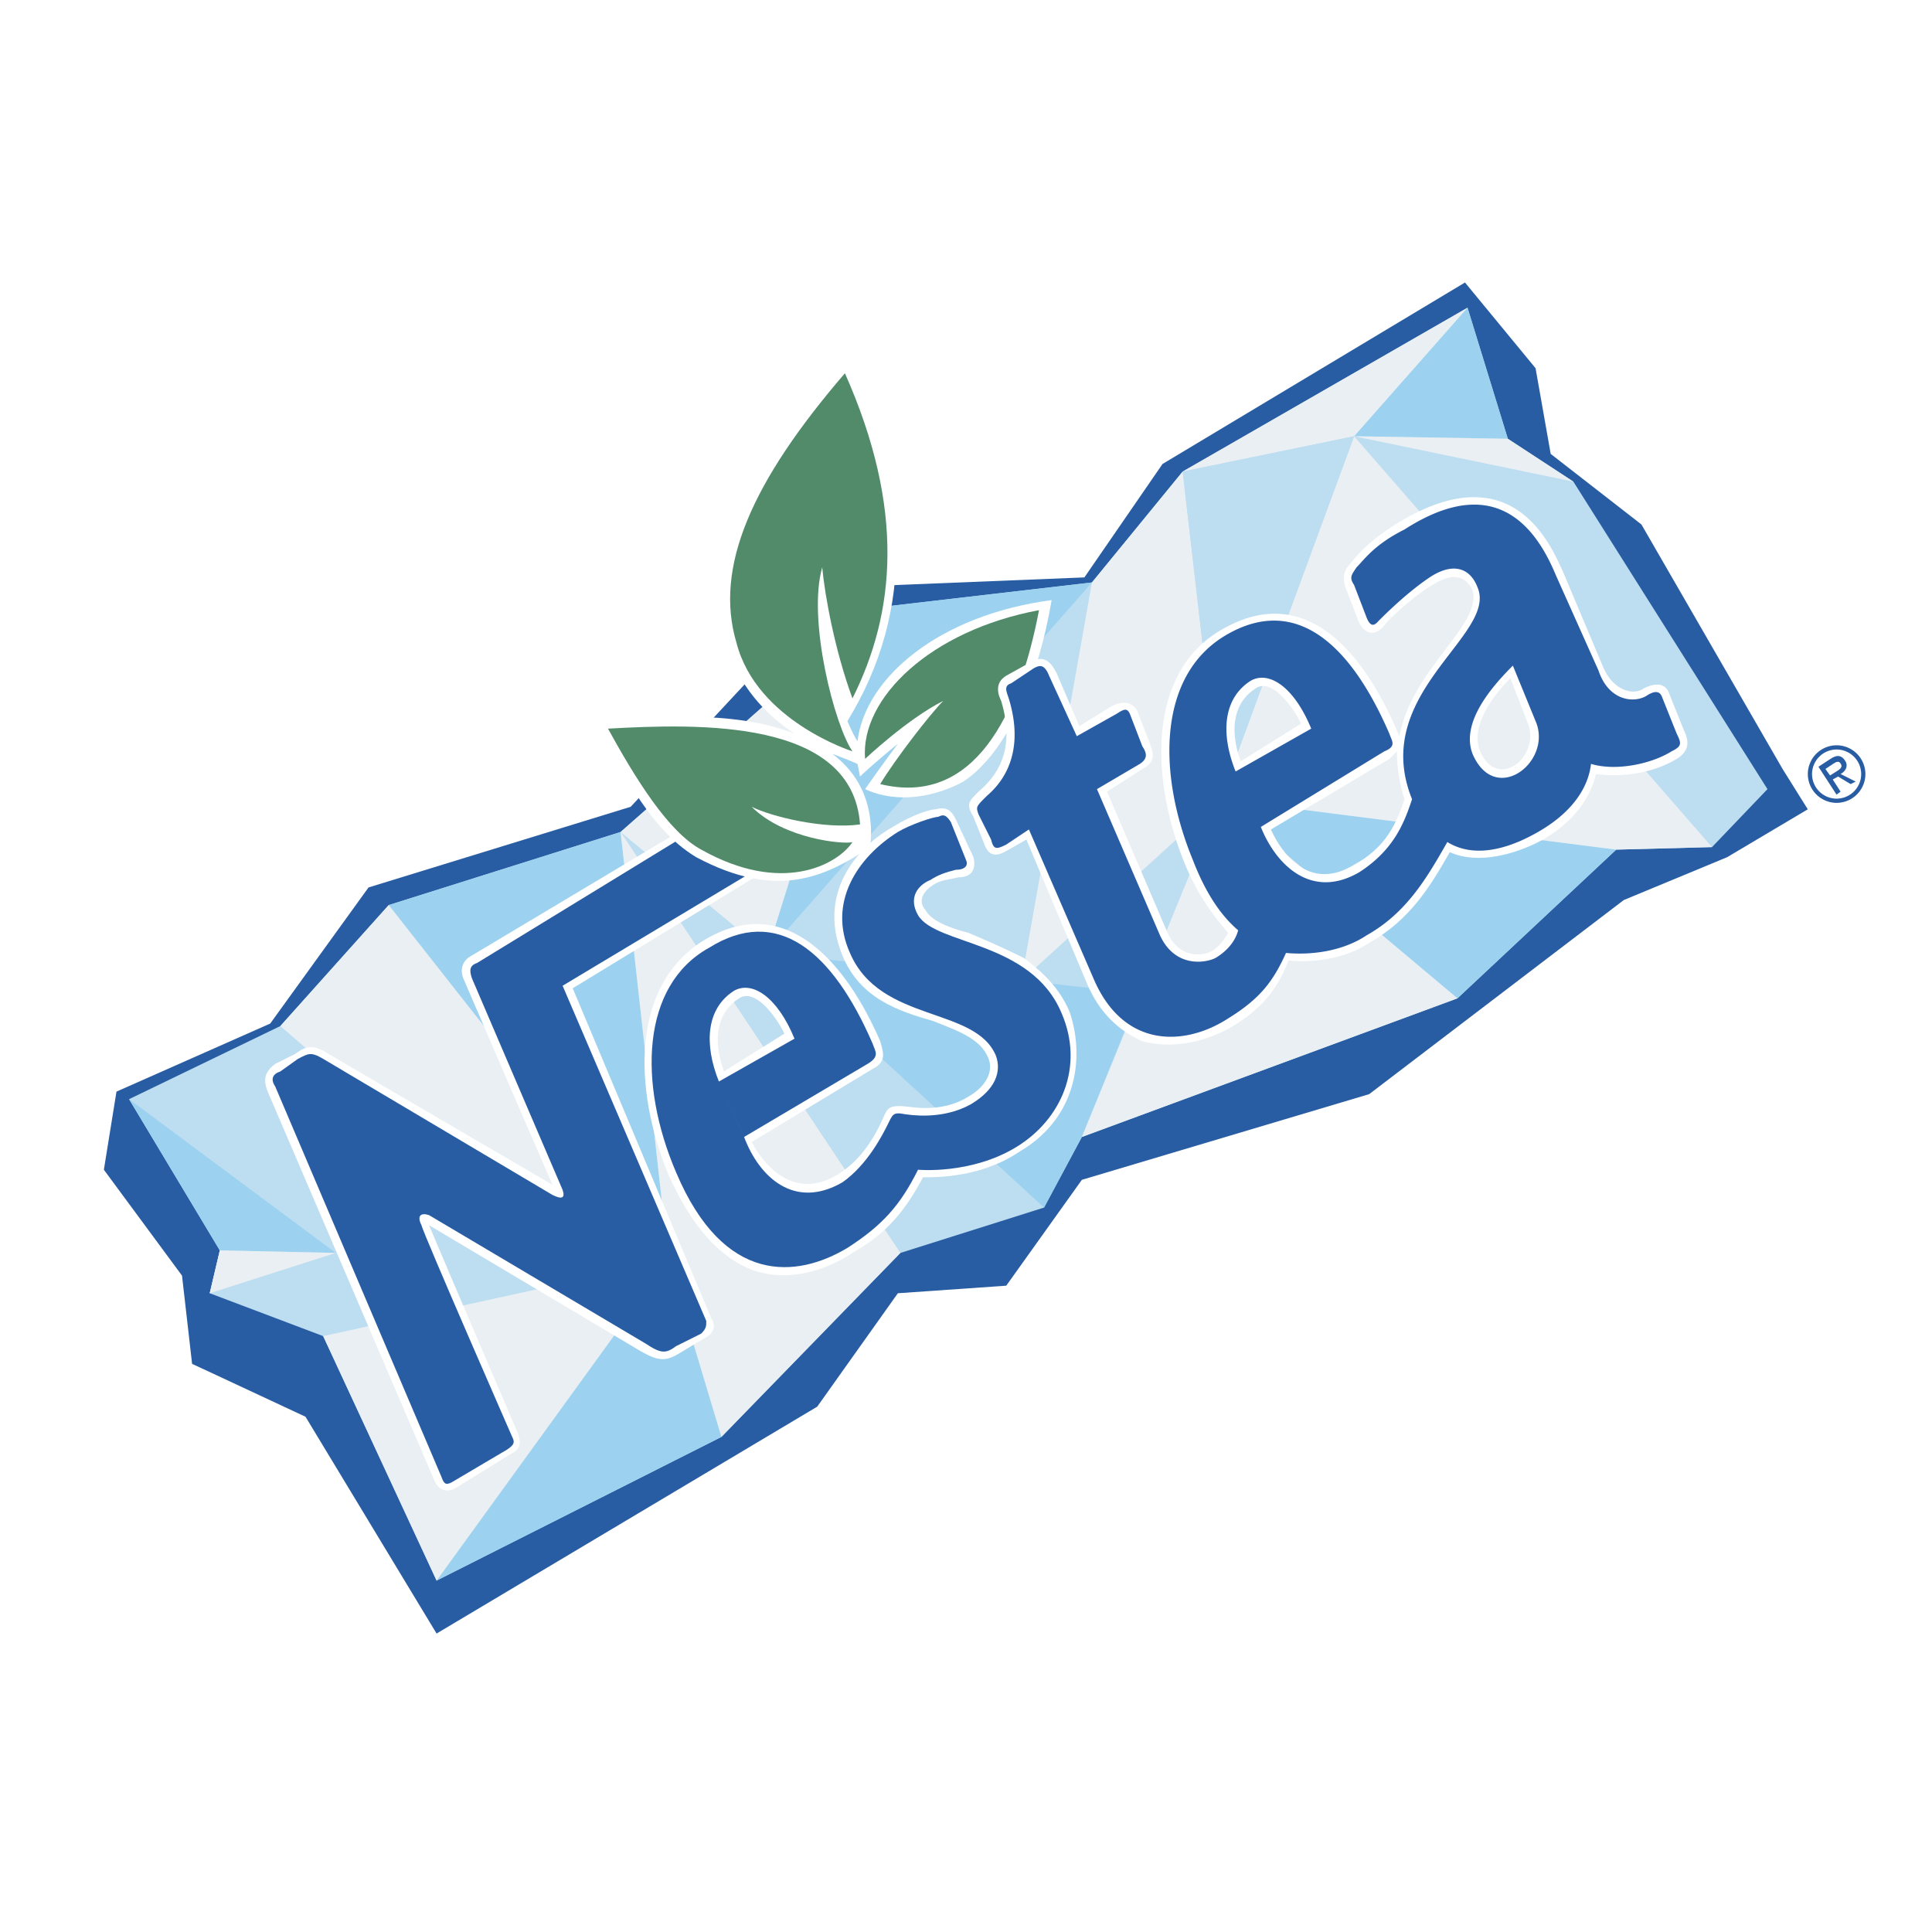 <svg xmlns="http://www.w3.org/2000/svg" width="2500" height="2500" viewBox="0 0 192.756 192.756"><g fill-rule="evenodd" clip-rule="evenodd"><path fill="#fff" d="M0 0h192.756v192.756H0V0z"/><path fill="#295da3" d="M30.481 141.35l13.077 21.629 37.974-22.635 8.047-11.317 10.814-.754 7.545-10.562 28.667-8.549 25.401-19.365 10.31-4.275 8.047-4.778-2.515-4.024-14.082-24.393-9.053-7.041-1.51-8.551-7.041-8.55-30.178 18.107-7.795 11.316-24.897 1.006-20.37 21.879-26.153 8.047-9.808 13.579-15.34 6.791-1.258 7.795 7.796 10.563 1.006 8.802 11.316 5.28z"/><path fill="#bdddf1" d="M12.878 109.664l15.089-7.293L38.78 90.3l23.137-7.293 25.399-22.381 21.627-2.515 9.053-11.065L146.414 30.7l4.024 13.077 6.537 4.275 19.365 30.68-5.533 5.784-9.557.252-15.842 14.837-37.47 13.831-3.774 7.043-14.333 4.525-17.855 18.357-28.418 14.336-11.316-24.394-11.317-4.276 1.006-4.273-9.053-15.09z"/><path fill="#bdddf1" d="M33.5 125.004l-11.569-.25-1.006 4.273 12.575-4.023z"/><path fill="#9cd2f0" d="M161.25 84.768l-39.482-5.03 23.64 19.867 15.842-14.837zM107.938 113.436l5.783-14.334-37.219-4.023 27.662 25.4 3.774-7.043zM12.878 109.664l20.622 15.34-11.569-.25-9.053-15.09zM61.917 83.007L38.78 90.3l27.914 35.458-4.777-42.751zM71.976 143.361l-28.418 14.336 23.136-31.939 5.282 17.603zM87.316 60.626l21.627-2.515-32.441 36.968 10.814-34.453zM146.414 30.7l-11.316 12.825 15.34.252-4.024-13.077z"/><path fill="#e9eff3" d="M38.78 90.3l27.914 35.458-16.597-4.274-22.13-19.113L38.78 90.3zM61.917 83.007l14.585 12.072 10.814-34.453-25.399 22.381zM108.943 58.111l-7.041 39.733 19.866-18.106-3.772-32.692-9.053 11.065z"/><path fill="#e9eff3" d="M89.831 125.004L61.917 83.007l4.777 42.751 5.282 17.603 17.855-18.357zM43.558 157.697l23.136-31.939-34.452 7.545 11.316 24.394zM117.996 47.046l17.102-3.521L146.414 30.7l-28.418 16.346zM21.931 124.754l11.569.25-12.575 4.023 1.006-4.273zM135.098 43.525l35.709 40.991-9.557.252-39.482-5.03 13.33-36.213z"/><path fill="#e9eff3" d="M150.438 43.777l6.537 4.275-21.877-4.527 15.34.252zM107.938 113.436l37.47-13.831-23.64-19.867-13.83 33.698z"/><path fill="#bdddf1" d="M117.996 47.046l17.102-3.521-13.33 36.213-3.772-32.692z"/><path d="M182.854 77.769l.527-.294 1.258.754.502-.251-1.508-.755c.502-.251.777-.79.488-1.271-.465-.777-1.025-.543-1.494-.238l-1.201.783 1.803 2.781.404-.295-.779-1.214zm-.27-.402l-.461-.646.754-.503c.342-.227.58-.329.77-.029.252.394-.139.601-.613.897l-.45.281z" fill="#295da3"/><path d="M68.958 82.253l8.801 3.772L57.138 98.6l13.832 32.943c.503.754.251 1.508-.754 2.012l-2.515 1.508c-1.258.756-2.012.756-3.772-.25l-21.124-12.574c1.257 3.018 8.801 20.621 8.801 20.621.503 1.258.252 1.76-.754 2.264l-5.281 3.27c-.754.502-1.76.502-2.263-.756L26.709 108.91c-.503-1.258-.252-2.012.754-2.768l2.012-1.006c1.006-.754 1.76-1.006 3.269 0l22.382 13.078c-1.76-4.023-8.802-20.371-8.802-20.371-.503-1.006-.251-2.011.755-2.514l21.879-13.076z" fill="#fff"/><path d="M72.227 106.898c-1.257-3.521-.503-6.035 1.509-7.293 1.509-1.006 3.521 1.508 4.527 3.52l-6.036 3.773 2.766 7.041 12.071-7.293c1.509-.754 1.006-1.76.755-2.766-3.27-7.545-9.305-15.089-17.604-10.06-7.293 4.527-7.042 14.837-3.521 23.388 2.264 5.029 5.03 8.299 8.55 9.557 3.772 1.256 7.544-.252 9.808-1.762 3.521-2.012 5.281-4.275 7.042-7.543 1.509 0 5.783 0 9.557-2.516 6.035-3.521 6.539-9.809 5.029-14.082-1.006-2.264-2.516-3.773-4.527-5.282-2.012-1.006-3.771-1.761-5.532-2.515-2.012-.503-3.772-1.257-4.275-2.263-.503-.503-.754-1.509.754-2.515.755-.503 1.509-.503 2.515-.755 1.508 0 1.76-1.006 1.508-2.012l-1.76-3.772c-.503-1.006-1.006-1.257-2.012-1.006-.503 0-2.263.503-4.275 1.76-2.766 1.509-7.795 6.036-5.029 12.825 1.76 4.276 5.533 5.534 9.053 6.54 2.515 1.006 4.777 1.76 5.533 3.771.502 1.258-.252 2.766-2.012 3.771-2.012 1.258-4.275 1.258-6.036 1.006-2.263-.25-2.012.252-2.766 1.762-.503 1.006-1.76 3.52-4.275 5.029-3.772 2.264-6.79 0-8.55-3.27l-2.767-7.038z" fill="#fff"/><path d="M71.724 107.904l7.544-4.275c-1.76-4.275-4.275-5.785-6.035-4.779-2.766 1.761-3.018 5.281-1.509 9.054l2.515 5.531c1.509 4.025 5.029 7.293 9.808 4.527 2.515-1.76 4.024-4.777 4.527-5.783.502-1.006.502-1.258 1.76-1.006 1.76.25 4.275.25 6.538-1.006 2.515-1.51 3.019-3.27 2.515-4.779-2.012-5.029-11.568-3.27-14.585-10.31-2.264-5.03.754-9.557 4.778-12.071 1.257-.754 3.521-1.509 4.023-1.509.503-.251.754-.251 1.257.503l1.509 3.772c.252.503 0 1.005-1.005 1.005-1.006.252-1.761.503-2.515 1.006-1.257.503-2.263 1.76-1.257 3.521 1.76 3.018 11.317 2.515 14.335 9.807 2.264 5.281 0 10.562-4.527 13.328-4.527 2.768-9.808 2.264-9.808 2.264-1.76 3.521-3.521 5.533-7.042 7.797-5.029 3.018-12.322 3.771-17.1-7.545-3.772-8.803-3.521-18.609 3.269-22.382 6.79-4.275 12.322.252 16.346 9.556.252.756.755 1.258-.503 2.012l-12.322 7.293-2.516-5.531z" fill="#295da3"/><path d="M68.958 83.007l7.292 3.27-20.118 12.071 14.334 33.447c0 .502 0 .754-.503 1.256l-2.514 1.258c-1.006.754-1.509.754-3.018-.25l-21.627-12.826c-.755-.252-1.258 0-.755 1.006.251 1.006 9.054 21.123 9.054 21.123.251.504.251.756-.503 1.258l-5.533 3.27c-.503.252-.754.252-1.006-.502l-16.598-38.98c-.503-.754-.251-1.258.503-1.508l1.76-1.258c1.006-.504 1.257-.754 2.515 0l22.885 13.58c1.006.502 1.258.252 1.006-.504L47.08 97.594c-.252-.756-.252-1.258.502-1.51l21.376-13.077z" fill="#295da3"/><path d="M79.268 73.2c-3.018-2.012-5.532-4.778-6.79-8.802C69.963 54.842 76 46.04 84.298 35.729c6.539 12.574 7.042 25.148.251 36.213 0 0 .503 1.257 1.006 2.012.755-6.287 8.047-12.574 19.365-14.083-1.258 7.544-4.275 15.088-8.802 18.106-2.767 1.509-6.539 2.263-9.808.754 1.76-2.515 3.269-4.526 3.269-4.526-2.766 2.264-3.772 3.269-3.772 3.269l-.251-1.257s-.503-.251-2.515-1.006c4.023 3.018 4.023 7.293 3.772 9.305-4.527 3.018-9.305 5.281-17.352 1.006-5.03-3.018-7.796-9.556-10.311-13.831 5.533 0 13.831-1.006 20.118 1.509z" fill="#fff"/><path d="M60.659 72.697c9.054-.503 24.394-1.006 25.148 9.556-3.521.503-8.801-.754-10.813-1.76 3.27 3.269 9.305 3.772 10.059 3.521-1.509 2.264-7.041 5.281-15.089.754-3.27-1.761-6.539-7.041-9.305-12.071zM85.052 74.96s-9.556-3.018-11.568-10.813c-2.263-7.544 1.509-16.095 10.813-26.908 6.036 13.58 5.03 23.89.754 32.44-1.76-4.778-2.766-10.31-3.018-13.077-1.507 5.281 1.259 15.843 3.019 18.358zM86.31 75.714c-.503-6.036 6.538-12.825 17.352-14.837-2.012 10.562-6.539 19.615-15.843 17.352 1.509-2.515 5.029-7.041 6.287-8.298-3.521 1.76-7.796 5.783-7.796 5.783z" fill="#518b6a"/><path d="M140.127 79.738c-.756 2.263-1.762 4.778-5.029 6.539-4.527 2.766-7.293-1.258-8.299-3.521l-3.018-6.79c-1.258-3.521-.504-6.035 1.508-7.292 1.51-1.006 3.521 1.509 4.527 3.521l-6.035 3.772 3.018 6.79 11.818-7.042.754-.754.252-1.509c-1.508-3.521-7.293-16.849-17.855-10.562-7.291 4.275-7.041 14.837-3.52 23.388 1.258 3.018 2.766 5.029 4.275 6.79-.252.503-.756 1.257-1.51 1.761-.754.502-3.27 1.005-4.525-1.761l-6.037-14.083 3.521-2.264c1.508-.754 1.006-1.76.754-2.515l-1.258-3.27c-.25-.502-1.006-1.257-2.514-.502l-3.27 2.012-2.264-5.281c-.502-1.006-1.258-2.012-2.766-1.006l-2.264 1.257c-1.258.755-.754 2.012-.502 2.515 1.508 5.029-.504 7.544-2.264 9.053-1.006 1.006-1.258 1.257-.504 2.515l1.006 2.515c.504 1.509 1.258 1.509 2.516.754l1.76-1.006 6.035 14.334c1.258 3.018 3.27 4.779 5.533 5.785 2.766.754 6.035.25 9.053-1.51 3.27-2.012 4.527-4.023 5.533-6.539 2.766.251 5.783-.251 8.047-1.76 4.023-2.263 6.035-5.532 8.047-9.053 2.768 1.258 6.539.251 9.305-1.257 2.516-1.509 4.527-3.521 5.281-6.539 0 0 4.275.755 8.049-1.509 1.256-.754 1.256-1.76.754-2.766l-1.51-3.772c-.252-.754-1.006-1.258-2.514-.503-1.006.754-3.018.251-4.023-2.012l-4.025-9.557c-1.256-2.766-5.029-11.819-16.346-5.029-2.514 1.509-4.023 3.018-4.777 4.023-.756.754-1.006 1.509-.504 2.767l1.258 3.269c.504 1.005 1.51 1.509 2.516.251s3.52-3.27 4.777-4.024 3.018-1.509 4.023.503c1.006 3.521-6.035 7.796-7.293 14.585l-.252 1.509c.002 1.511.254 3.271.758 4.78l7.543-4.778c-1.006-2.515 1.258-5.533 3.02-7.293l1.76 4.527c1.258 3.269-3.018 6.79-4.779 2.766l-7.544 4.778z" fill="#fff"/><path d="M140.881 79.738c-.754 2.263-1.76 5.029-5.281 7.293-4.777 2.766-8.299-.754-9.807-4.527l-2.516-5.533c-1.51-3.772-1.258-7.293 1.508-9.053 1.762-1.006 4.275.503 6.037 4.778l-7.545 4.275 2.516 5.533 12.322-7.544c1.256-.502.754-1.006.502-1.76-4.023-9.305-9.557-13.831-16.346-9.808-6.791 4.023-6.791 13.831-3.27 22.382 1.258 3.269 2.766 5.532 4.527 7.041-.252 1.006-1.006 2.012-2.264 2.767-1.006.502-4.023 1.006-5.533-2.264l-6.287-14.586 4.275-2.515c.756-.503.756-1.006.252-1.76l-1.258-3.27c-.252-.503-.502-.503-1.258 0l-4.023 2.263-2.766-6.036c-.504-1.257-1.006-1.006-1.51-.754l-2.262 1.509c-.756.251-.504.754-.252 1.508 2.012 6.539-1.76 9.305-2.264 9.808-1.006 1.006-1.006 1.006-.754 1.76l1.258 2.515c.25 1.006.502 1.006 1.508.503l2.264-1.509 6.539 15.088c3.018 6.791 9.053 6.539 13.328 3.773 3.27-2.012 4.525-3.773 5.783-6.539 2.766.251 5.783-.251 8.047-1.761 4.023-2.263 6.037-5.784 8.049-9.305 3.268 2.012 7.293 0 9.053-1.006 3.52-2.012 5.029-4.526 5.281-6.79 2.514.754 6.035 0 8.047-1.257 1.006-.502 1.006-.754.504-1.76l-1.51-3.772c-.252-.503-.754-.503-1.51 0-1.256.755-3.771.503-4.777-2.515l-4.275-9.556c-3.018-7.293-8.047-9.054-15.088-4.527-3.018 1.509-4.023 3.018-4.779 3.772-.502.755-.754 1.006-.25 1.76l1.256 3.269c.504 1.258 1.006.503 1.258.252.504-.503 2.766-2.767 5.029-4.275s4.023-1.006 4.779 1.006c2.014 4.781-10.813 10.565-6.537 21.127l6.035-4.527c-1.258-3.269 2.264-7.041 4.023-8.802l2.264 5.533c1.76 4.023-4.023 8.55-6.287 3.269l-6.035 4.527zM183.24 74.357a2.878 2.878 0 0 1 2.871 2.872 2.879 2.879 0 0 1-2.871 2.873 2.88 2.88 0 0 1-2.873-2.873 2.879 2.879 0 0 1 2.873-2.872zm0 .421a2.458 2.458 0 0 1 2.451 2.451 2.458 2.458 0 0 1-2.451 2.452 2.458 2.458 0 0 1-2.453-2.452 2.459 2.459 0 0 1 2.453-2.451z" fill="#295da3"/></g></svg>